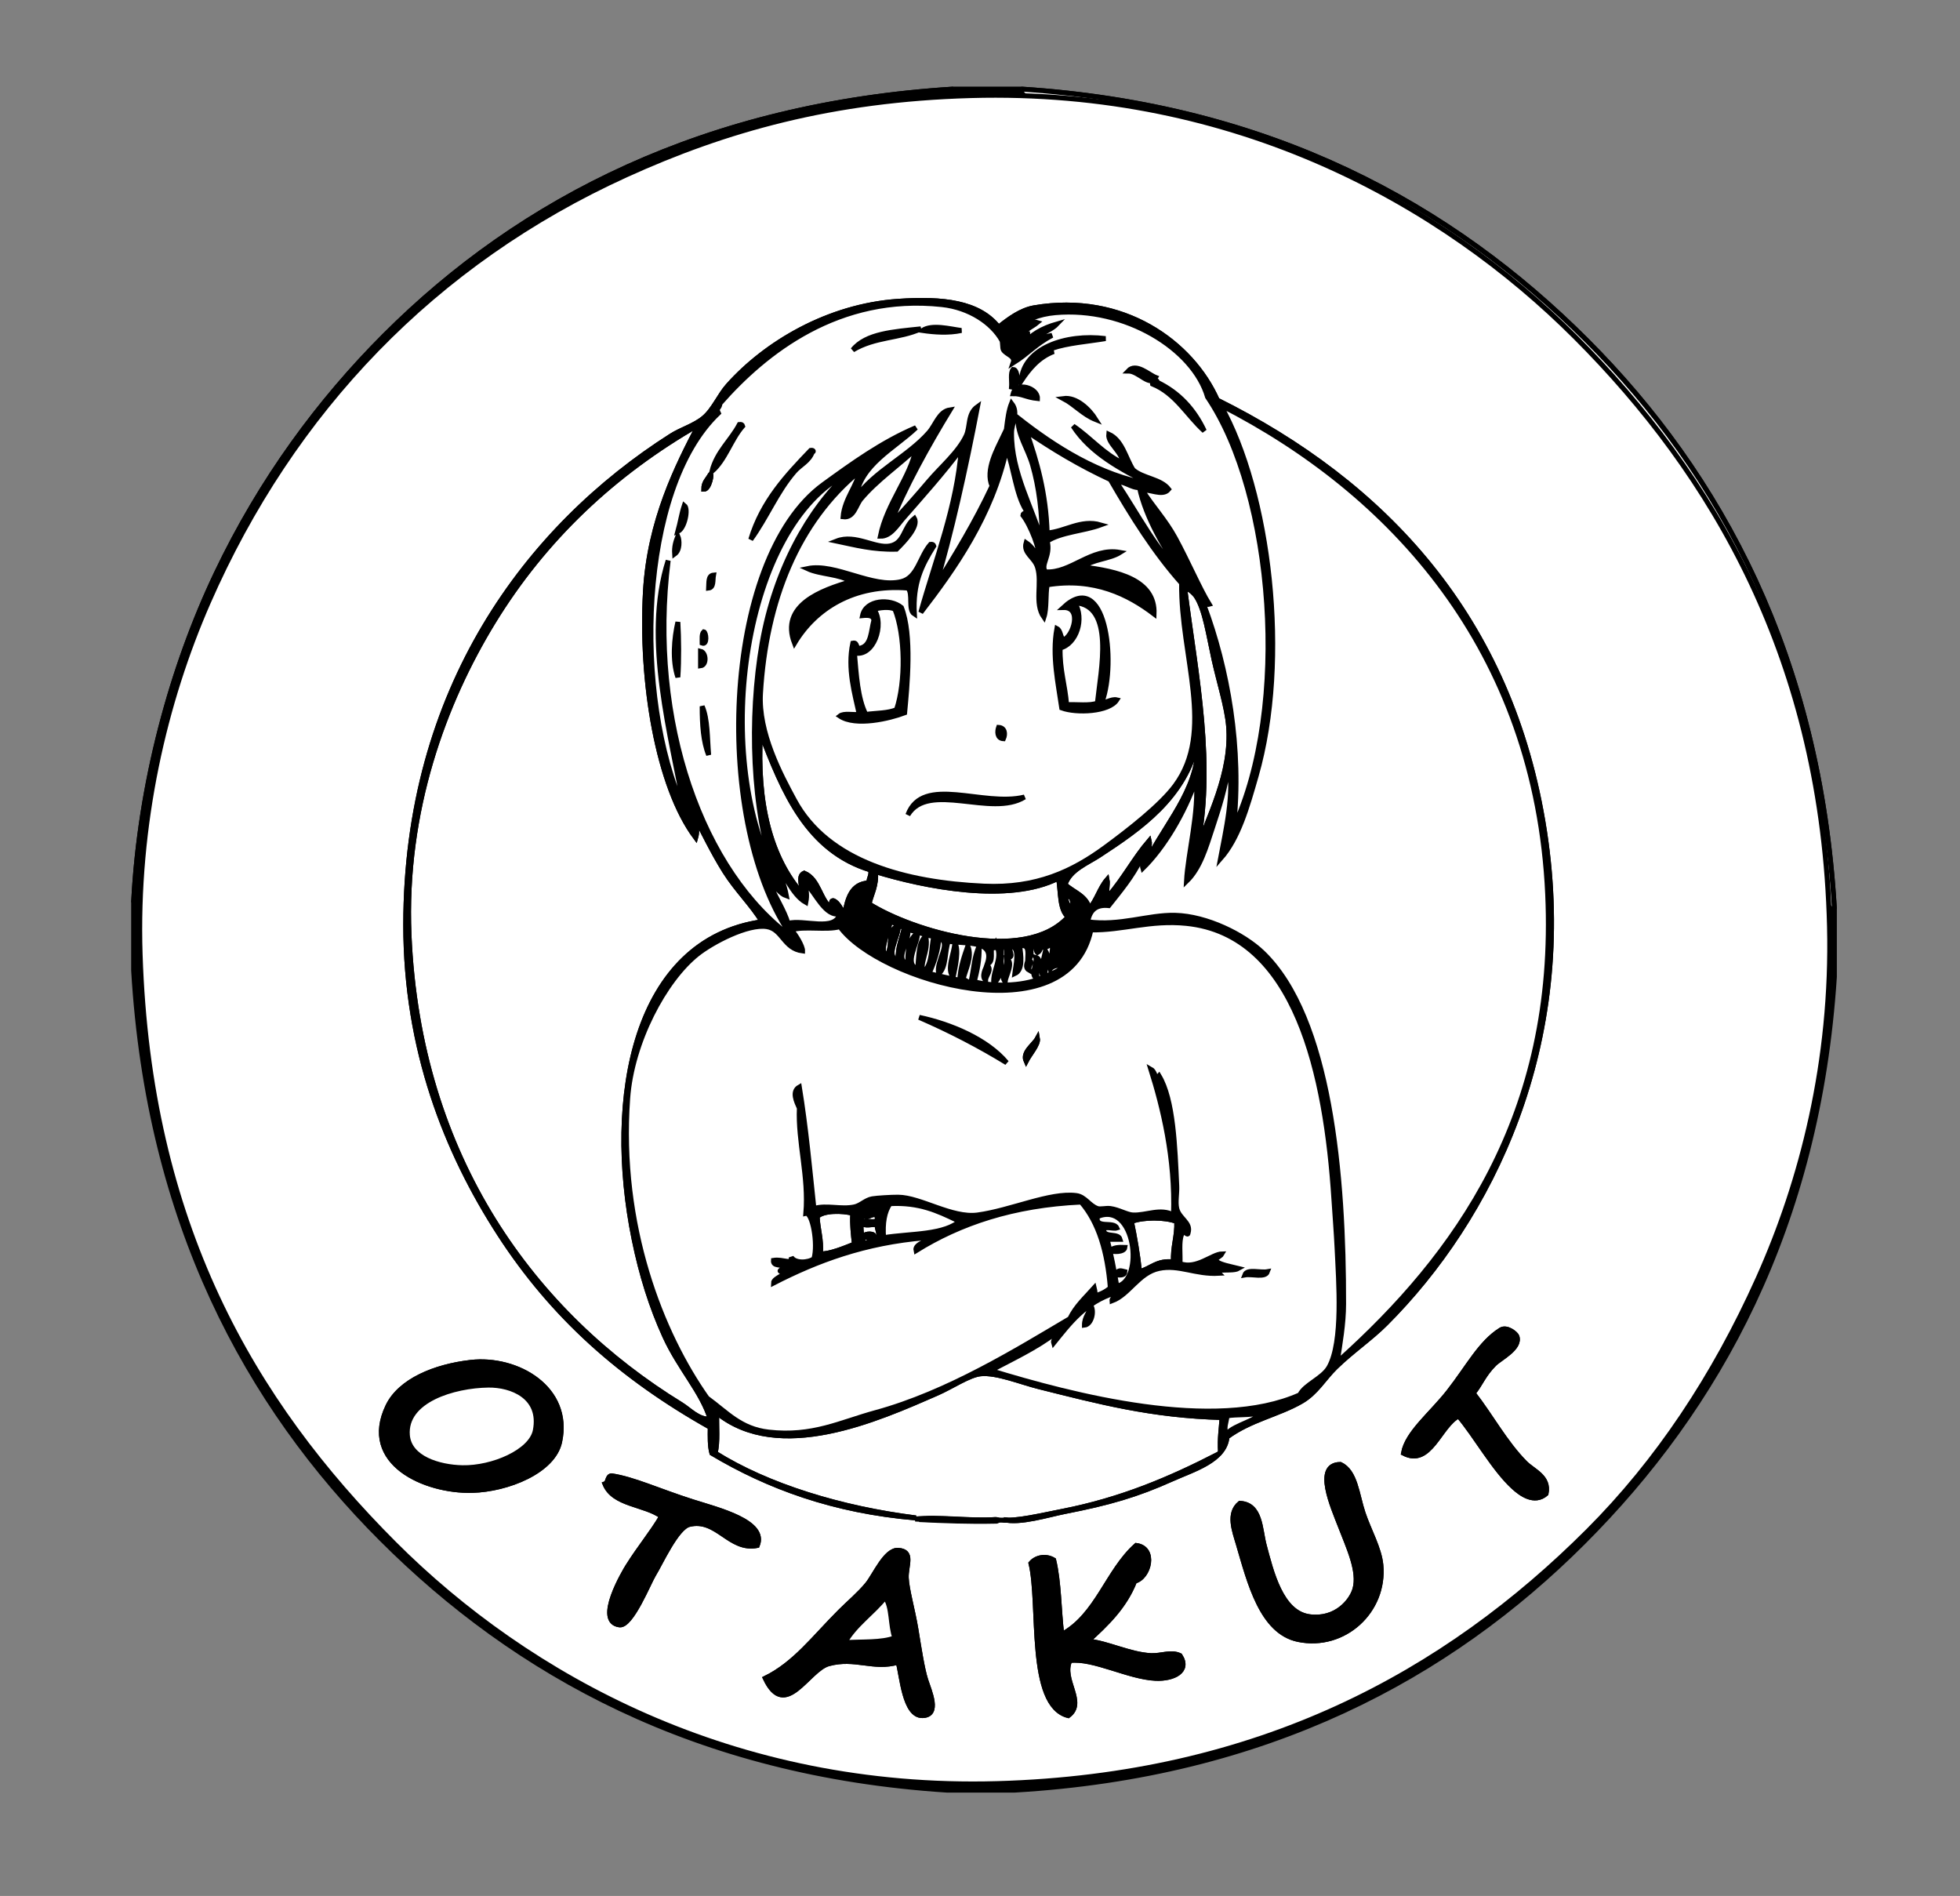 <?xml version="1.0" encoding="utf-8"?>
<!-- Generator: Adobe Illustrator 13.0.0, SVG Export Plug-In . SVG Version: 6.00 Build 14948)  -->
<!DOCTYPE svg PUBLIC "-//W3C//DTD SVG 1.0//EN" "http://www.w3.org/TR/2001/REC-SVG-20010904/DTD/svg10.dtd">
<svg version="1.0" id="Layer_1" xmlns="http://www.w3.org/2000/svg" xmlns:xlink="http://www.w3.org/1999/xlink" x="0px" y="0px"
	 width="792px" height="766px" viewBox="0 0 792 766" enable-background="new 0 0 792 766" xml:space="preserve">
<rect x="0" y="0" width="792" height="766" fill="#808080" stroke="none"/>
<g>
	<path fill-rule="evenodd" clip-rule="evenodd" fill="#FFFFFF" stroke="#000000" stroke-width="2" d="M385.184,36
		c-99.819,6.266-174.614,44.365-229.734,99.486c-26.273,26.273-49.983,58.224-68.069,96.213
		c-17.878,37.553-30.957,84.7-33.38,132.867"/>
	<path fill-rule="evenodd" clip-rule="evenodd" stroke="#000000" stroke-width="2" d="M385.184,36c9.162,0,18.326,0,27.488,0
		c101.165,6.544,174.077,47.101,228.426,101.449c54.332,54.333,94.185,127.993,100.14,229.733c0,9.163,0,18.326,0,27.489
		c-6.544,101.165-47.102,174.077-101.45,228.425c-54.331,54.333-127.992,94.186-229.732,100.141c-9.164,0-18.326,0-27.49,0
		c-101.164-6.544-174.076-47.102-228.424-101.45C99.808,567.455,59.955,493.795,54,392.055c0-9.163,0-18.326,0-27.489
		c2.424-48.167,15.502-95.313,33.38-132.867c18.085-37.989,41.796-69.94,68.069-96.213C210.569,80.365,285.364,42.266,385.184,36z
		 M252.971,70.689c-77.544,35.302-134.9,95.208-168.864,172.791c-17.5,39.978-29.178,89.26-27.489,142.029
		c3.483,108.849,45.115,180.6,102.758,238.242c53.832,53.832,137.078,99.834,243.478,96.868
		c105.829-2.95,181.363-44.57,238.896-102.104c27.964-27.965,50.861-62.312,68.724-102.104
		c17.541-39.073,30.09-87.568,28.799-142.028c-2.549-107.57-47.294-182.778-102.758-238.242
		c-53.82-53.82-137.13-100.505-244.133-97.522C336.219,40.184,293.116,52.414,252.971,70.689z"/>
	<path fill-rule="evenodd" clip-rule="evenodd" fill="#FFFFFF" stroke="#000000" stroke-width="2" d="M741.237,367.183
		c-5.955-101.741-45.808-175.401-100.14-229.733C586.749,83.101,513.837,42.544,412.672,36"/>
	<path fill-rule="evenodd" clip-rule="evenodd" fill="#FFFFFF" stroke="#000000" stroke-width="2" d="M392.383,38.618
		c107.003-2.983,190.313,43.702,244.133,97.522c55.464,55.464,100.209,130.672,102.758,238.242
		c1.291,54.46-11.258,102.955-28.799,142.028c-17.862,39.793-40.76,74.14-68.724,102.104
		c-57.533,57.533-133.067,99.153-238.896,102.104c-106.4,2.966-189.646-43.036-243.478-96.868
		c-57.643-57.643-99.275-129.394-102.758-238.242c-1.689-52.769,9.989-102.051,27.489-142.029
		c33.964-77.583,91.319-137.488,168.864-172.791C293.116,52.414,336.219,40.184,392.383,38.618z M491.868,587.753
		c-18.943,9.749-38.814,18.25-62.833,22.908c-7.459,1.446-19.518,4.328-23.563,3.272c6.613,1.726,18.105-1.95,24.871-3.272
		c17.764-3.471,28.925-6.683,43.198-13.09c8.659-3.888,21.422-7.518,22.253-17.018c9.479-6.999,20.767-8.999,30.107-14.399
		c5.974-3.453,9.055-9.165,13.745-13.744c6.712-6.553,14.13-11.512,20.29-17.673c42.222-42.222,77.474-112.336,64.142-198.971
		c-13.314-86.53-65.23-140.821-132.211-174.101c-10.354-23.318-38.045-43.433-73.96-37.307c-5.355,0.914-10.133,4.456-14.398,7.854
		c-7.955-10.103-22.49-11.706-40.581-10.473c-28.362,1.935-53.554,17.039-68.724,34.035c-3.557,3.986-5.808,9.731-9.817,13.09
		c-3.762,3.151-9.057,4.635-13.09,7.2c-58.331,37.09-107.34,102.53-107.34,197.663c0,50.146,16.336,91.663,37.961,125.011
		c21.379,32.968,48.894,57.547,85.087,77.888c-0.057,3.765-0.142,7.559,0.654,10.472c22.705,13.512,49.08,23.353,82.468,26.181
		c-29.969-3.738-59.959-12.841-81.159-26.181c1.164-4.509,0.475-10.87,0.654-16.362c25.198,20.438,64.899,2.686,89.014-7.854
		c6.011-2.627,12.999-7.416,17.672-7.854c6.554-0.615,15.979,3.343,23.563,5.236c24.196,6.044,45.365,11.701,73.96,12.437
		c-0.305,4.495-0.982,8.616-0.655,13.744C493.039,587.179,492.451,587.463,491.868,587.753z M603.79,551.101
		c2.421-2.422,10.717-6.396,9.163-11.127c-0.368-1.119-4.088-4.163-6.545-2.618c-8.195,5.153-13.076,14.796-20.945,24.871
		c-7.091,9.081-16.914,16.687-18.326,24.872c10.744,5.652,14.604-11.206,22.254-15.054c6.825,7.982,14.247,21.527,22.254,28.799
		c2.872,2.608,8.308,6.752,13.09,2.617c1.404-6.834-5.112-8.993-8.509-12.435c-8.075-8.186-13.695-18.807-20.944-28.145
		C598.298,559.151,599.488,555.402,603.79,551.101z M156.758,568.118c-11.05,22.964,14.981,34.524,34.035,34.034
		c14.187-0.365,32.78-7.716,35.344-19.636c4.642-21.579-17.163-34.24-35.999-32.07C175.761,552.102,161.7,557.847,156.758,568.118z
		 M541.611,616.552c3.345,8.698,7.972,18.339,5.891,25.525c-1.422,4.908-7.731,12.509-18.326,11.128
		c-11.63-1.517-15.545-18.413-18.326-28.8c-1.747-6.522-1.329-16.588-9.818-17.017c-4.909,4.081-2.228,11.015-0.654,16.362
		c4.559,15.5,9.408,35.56,24.217,38.617c18.466,3.812,35.15-11.507,33.38-30.107c-0.635-6.67-4.865-13.943-7.199-20.945
		c-2.507-7.52-3.041-16.785-9.163-19.636C530.897,591.729,538.726,609.048,541.611,616.552z M279.807,606.734
		c-13.57-4.316-23.836-9.17-32.726-10.473c-1.768,0.196-1.174,2.753-2.618,3.272c3.476,8.523,15.961,8.038,22.908,13.09
		c-4.154,7.028-8.705,12.264-13.745,20.29c-1.037,1.651-13.459,22.285-3.272,23.563c4.736,0.594,11.816-17.175,13.745-20.289
		c2.824-4.563,9.298-19.035,14.399-20.29c11.254-2.771,16.192,10.715,27.489,8.508C309.96,614.819,290.13,610.018,279.807,606.734z
		 M402.2,614.588c1.112,0.147,1.619-0.737,0-0.654c-10.528,0.709-22.009-1.113-30.762,0
		C381.416,614.428,391.498,614.818,402.2,614.588z M459.143,624.405c-11.66,10.375-15.781,28.29-30.107,35.999
		c-1.208-9.92-1.112-21.142-3.272-30.107c-3.174-1.922-7.123-1.117-9.163,1.309c4.016,16.394-1.466,57.375,15.054,61.524
		c7.252-5.354-3.015-14.478,0.654-22.254c9.456-1.207,23.753,6.738,34.689,7.2c7.162,0.302,13.882-2.937,9.817-9.163
		c-3.639-1.767-7.577,0.224-11.781,0c-8.66-0.462-17.474-5.097-25.525-5.892c7.551-6.848,14.918-13.879,18.98-24.216
		C464.393,637.413,467.297,625.479,459.143,624.405z M372.747,693.13c7.249-0.155,2.749-9.897,1.31-14.399
		c-1.425-4.454-2.675-12.618-3.928-20.29c-1.313-8.044-3.734-16.157-3.927-20.944c-0.203-5.027,3.088-10.723-3.273-11.127
		c-5.053-0.321-9.391,10.018-12.436,13.745c-3.17,3.883-7.361,7.361-11.126,11.126c-10.466,10.466-18.197,21.005-30.108,26.836
		c8.064,17.121,17.177-3.601,25.526-5.892c10.74-2.944,18.202,2.291,28.144-0.653C364.494,676.96,365.425,693.287,372.747,693.13z"
		/>
	<path fill-rule="evenodd" clip-rule="evenodd" stroke="#000000" stroke-width="2" d="M388.455,133.522
		c-5.153,1.132-10.997,0.688-15.708,0C376.683,130.958,383.775,132.908,388.455,133.522z"/>
	<path fill-rule="evenodd" clip-rule="evenodd" stroke="#000000" stroke-width="2" d="M372.092,132.868
		c-8.657,3.928-18.515,3.129-27.489,8.509C349.917,134.691,361.248,134.022,372.092,132.868z"/>
	<path fill-rule="evenodd" clip-rule="evenodd" stroke="#000000" stroke-width="2" d="M446.707,136.795
		c-7.296,1.213-15.269,1.749-21.599,3.927c-0.731,0.806-0.569,1.345,0.654,1.309c-5.993,2.297-9.772,6.809-13.091,11.781
		C413.533,140.675,430.678,134.774,446.707,136.795z"/>
	<path fill-rule="evenodd" clip-rule="evenodd" stroke="#000000" stroke-width="2" d="M455.869,149.885
		c3.216-3.427,8.241,1.478,11.128,2.618C464.725,156.619,460.163,149.864,455.869,149.885z"/>
	<path fill-rule="evenodd" clip-rule="evenodd" stroke="#000000" stroke-width="2" d="M409.399,149.23
		c2.226,0.016,2.196,8.008-0.654,7.2C408.959,154.025,408.187,150.636,409.399,149.23z"/>
	<path fill-rule="evenodd" clip-rule="evenodd" stroke="#000000" stroke-width="2" d="M486.632,174.102
		c-6.994-6.314-11.493-15.123-20.944-18.98c-0.2-0.793,1.891-2.257,1.965-0.654C476.35,158.641,482.508,165.354,486.632,174.102z"/>
	<path fill-rule="evenodd" clip-rule="evenodd" stroke="#000000" stroke-width="2" d="M419.217,161.012
		c-4.465-0.444-6.251-1.994-9.817-1.963C410.686,154.061,419.404,156.739,419.217,161.012z"/>
	<path fill-rule="evenodd" clip-rule="evenodd" stroke="#000000" stroke-width="2" d="M429.689,161.012
		c5.291-0.703,10.488,4.342,13.09,8.509C437.625,167.476,434.396,163.505,429.689,161.012z"/>
	<path fill-rule="evenodd" clip-rule="evenodd" fill="#FFFFFF" stroke="#000000" stroke-width="2" d="M282.425,171.484
		c-8.747,16.76-19.973,38.818-21.599,67.415c-2.077,36.522,4.913,78.856,20.29,99.486c1.2-4.184-0.784-6.395-1.309-10.473
		c4.226,8.04,8.168,16.399,13.09,24.217c4.74,7.527,11.157,13.714,15.054,20.29c-51.758,7.353-63.395,70.995-51.706,128.284
		c2.957,14.49,7.01,27.39,12.436,39.271c5.917,12.96,14.945,22.351,18.326,33.38c-4.789,0.362-8.21-3.698-11.781-5.89
		c-59.276-36.385-106.145-99.323-109.958-189.809c-2.113-50.127,14.24-93.98,34.034-126.321
		C219.962,217.579,248.072,191.144,282.425,171.484z"/>
	<path fill-rule="evenodd" clip-rule="evenodd" stroke="#000000" stroke-width="2" d="M298.787,171.484
		c0.761-0.106,1.165,0.145,1.309,0.654c-4.775,5.479-6.969,13.54-12.436,18.327C289.687,182.455,295.32,178.053,298.787,171.484z"/>
	<path fill-rule="evenodd" clip-rule="evenodd" stroke="#000000" stroke-width="2" d="M327.586,181.956
		c1.169-0.185,1.343,0.619,0.655,0.654c-1.288,3.704-4.891,5.182-7.2,7.854c-7.149,8.272-11.193,18.583-17.672,27.489
		C308.033,202.546,317.757,192.199,327.586,181.956z"/>
	<path fill-rule="evenodd" clip-rule="evenodd" stroke="#000000" stroke-width="2" d="M276.534,204.209
		c1.777,1.381,0.083,9.341-2.618,10.472C274.859,211.262,275.441,207.48,276.534,204.209z"/>
	<path fill-rule="evenodd" clip-rule="evenodd" fill="#FFFFFF" stroke="#000000" stroke-width="2" d="M466.342,208.137
		c4.057,5.325,8.317,10.446,9.818,18.326C472.332,220.911,469.025,214.835,466.342,208.137z"/>
	<path fill-rule="evenodd" clip-rule="evenodd" stroke="#000000" stroke-width="2" d="M369.475,209.446
		c1.864,3.271-4.327,9.563-7.2,12.436c-9.444,0.28-16.641-1.686-24.217-3.272c7.627-3,15.644,3.166,21.599,1.963
		C365.638,219.365,365.018,213.014,369.475,209.446z"/>
	<path fill-rule="evenodd" clip-rule="evenodd" stroke="#000000" stroke-width="2" d="M273.916,216.645
		c0.646,1.55,0.927,5.602-1.309,7.2C272.392,220.794,273.118,218.683,273.916,216.645z"/>
	<path fill-rule="evenodd" clip-rule="evenodd" stroke="#000000" stroke-width="2" d="M376.02,219.917
		c0.762-0.106,1.164,0.145,1.31,0.655c-4.966,7.989-8.545,15.015-7.854,27.49c-2.662-1.702-0.357-8.37-2.618-10.473
		c-21.869-1.769-37.47,8.326-45.815,22.254c-5.901-15.349,10.851-21.363,22.908-24.872c-4.536-3.1-12.451-2.82-17.672-5.236
		c11.339-2.396,26.337,8.122,37.961,5.236C370.839,233.333,371.634,224.959,376.02,219.917z"/>
	<path fill-rule="evenodd" clip-rule="evenodd" stroke="#000000" stroke-width="2" d="M272.607,227.117
		c1.224,1.48,0.894,6.975,0,8.509C269.952,233.878,271.979,229.462,272.607,227.117z"/>
	<path fill-rule="evenodd" clip-rule="evenodd" stroke="#000000" stroke-width="2" d="M288.315,232.354
		c-0.371,2.029,0.178,4.978-1.963,5.236C286.481,235.319,286.121,232.559,288.315,232.354z"/>
	<path fill-rule="evenodd" clip-rule="evenodd" fill="#FFFFFF" stroke="#000000" stroke-width="2" d="M483.36,344.274
		c7.571-34.61-0.107-71.287-4.582-106.03c0.954-1.446,3.952,1.678,4.582,2.618c3.564,5.333,5.02,15.678,7.198,25.526
		c2.06,9.309,5.239,19.259,5.892,26.834C498.094,312.311,487.92,330.803,483.36,344.274z"/>
	<path fill-rule="evenodd" clip-rule="evenodd" stroke="#000000" stroke-width="2" d="M445.397,283.405
		c0.821,1.198,3.541-1.216,5.892-0.654c-3.117,4.896-16.264,5.465-22.254,3.272c-1.387-9.664-3.969-21.146-1.964-32.071
		c1.575,0.825,1.319,3.48,2.618,4.582c3.97-1.28,7.766-13.289,0-13.09C446.804,229.483,451.094,267.414,445.397,283.405z
		 M428.381,261.807c-0.232,8.74,2.016,15.001,2.617,22.908c4.153-0.21,9.281,0.554,12.437-0.655
		c1.384-13.304,7.188-39.538-9.163-40.58C438.303,249.928,435.011,260.156,428.381,261.807z"/>
	<path fill-rule="evenodd" clip-rule="evenodd" stroke="#000000" stroke-width="2" d="M364.238,245.444
		c4.362,11.028,2.336,31.635,1.309,42.543c-6.089,2.321-19.804,5.589-26.18,1.309c1.582-1.254,5.259-0.413,7.854-0.654
		c-1.82-8.379-4.844-18.494-2.618-28.798c2.237-0.492,0.832,2.659,3.272,1.963c4.271-1.184,4.075-6.834,5.236-11.127
		c-0.118-2.063-2.152-2.211-4.582-1.963C349.852,242.287,359.659,241.708,364.238,245.444z M353.112,246.099
		c4.512,6.207-0.195,19.577-7.854,17.671c0.778,9.04,1.305,18.33,4.582,24.872c4.216-0.584,9.164-0.436,12.436-1.964
		c3.74-11.119,3.558-30.137-0.655-40.579C359.207,244.944,355.665,245.53,353.112,246.099z"/>
	<path fill-rule="evenodd" clip-rule="evenodd" fill="#FFFFFF" stroke="#000000" stroke-width="2" d="M434.271,243.48
		c16.352,1.042,10.547,27.275,9.163,40.58c-3.155,1.208-8.283,0.444-12.437,0.655c-0.602-7.907-2.85-14.167-2.617-22.908
		C435.011,260.156,438.303,249.928,434.271,243.48z"/>
	<path fill-rule="evenodd" clip-rule="evenodd" fill="#FFFFFF" stroke="#000000" stroke-width="2" d="M361.62,246.099
		c4.212,10.442,4.395,29.46,0.655,40.579c-3.271,1.528-8.219,1.38-12.436,1.964c-3.277-6.542-3.804-15.832-4.582-24.872
		c7.659,1.906,12.366-11.464,7.854-17.671C355.665,245.53,359.207,244.944,361.62,246.099z"/>
	<path fill-rule="evenodd" clip-rule="evenodd" stroke="#000000" stroke-width="2" d="M273.916,251.334
		c0.375,6.518,0.472,15.322,0,22.253C271.643,266.944,272.364,258.046,273.916,251.334z"/>
	<path fill-rule="evenodd" clip-rule="evenodd" stroke="#000000" stroke-width="2" d="M284.388,255.262
		c0.946,0.157,1.521,5.386-0.655,4.582C283.74,258.104,283.486,256.105,284.388,255.262z"/>
	<path fill-rule="evenodd" clip-rule="evenodd" stroke="#000000" stroke-width="2" d="M283.079,263.116
		c2.293,0.507,2.586,5.593,0,5.891C283.079,267.042,283.079,265.079,283.079,263.116z"/>
	<path fill-rule="evenodd" clip-rule="evenodd" stroke="#000000" stroke-width="2" d="M283.733,277.515
		c1.194,1.555,1.529,3.965,0.655,5.891C282.042,283.003,283.3,279,283.733,277.515z"/>
	<path fill-rule="evenodd" clip-rule="evenodd" stroke="#000000" stroke-width="2" d="M283.733,285.369
		c2.269,5.149,2.029,12.807,2.618,19.636C284.198,299.74,283.72,292.801,283.733,285.369z"/>
	<path fill-rule="evenodd" clip-rule="evenodd" stroke="#000000" stroke-width="2" d="M403.51,293.877
		c2.593,0.155,2.809,2.684,1.963,4.582C402.857,298.326,402.951,295.488,403.51,293.877z"/>
	<path fill-rule="evenodd" clip-rule="evenodd" fill="#FFFFFF" stroke="#000000" stroke-width="2" d="M307.296,295.841
		c9.195,24.186,18.911,47.85,44.507,55.634c0.503,2.467-0.798,3.129-0.654,5.236c-7.073,0.345-8.586,6.25-9.818,12.436
		c-1.753-1.52-2.278-4.268-4.582-5.236c-1.419-0.11-0.296,2.321-0.654,3.272c-4.896-3.612-5.125-11.893-11.127-14.399
		c-2.862,1.212-0.5,5.933-0.654,8.509C311.421,346.695,305.667,324.959,307.296,295.841z"/>
	<path fill-rule="evenodd" clip-rule="evenodd" fill="#FFFFFF" stroke="#000000" stroke-width="2" d="M484.014,297.805
		c1.67,18.702-11.583,33.189-18.98,47.125c-1.477-0.487-0.256-3.671-0.654-5.236c-5.952,6.92-10.365,15.38-16.363,22.254
		c-1.492-0.908-0.244-4.557-0.654-6.546c-2.938,3.39-4.203,8.451-7.199,11.781c-1.199-5.347-6.467-6.624-9.818-9.817
		c1.936-5.989,8.994-8.67,13.745-11.781c16.353-10.709,34.992-23.309,39.925-46.471
		C484.014,298.677,484.014,298.241,484.014,297.805z"/>
	<path fill-rule="evenodd" clip-rule="evenodd" stroke="#000000" stroke-width="2" d="M413.981,322.021
		c-13.315,8.345-38.801-6.572-47.125,7.199C372.893,312.96,397.209,326.173,413.981,322.021z"/>
	<path fill-rule="evenodd" clip-rule="evenodd" fill="#FFFFFF" stroke="#000000" stroke-width="2" d="M353.766,352.129
		c19.605,6.007,53.848,12.932,73.96,2.618c1,5.545,0.338,12.753,3.927,15.708c-17.831,19.638-63.296,5.657-80.505-5.235
		C352.126,360.961,354.251,357.851,353.766,352.129z"/>
	<path fill-rule="evenodd" clip-rule="evenodd" fill="#FFFFFF" stroke="#000000" stroke-width="2" d="M430.344,361.947
		c2.93-0.312,3.275,1.96,3.273,4.581C431.018,366.51,430.928,363.981,430.344,361.947z"/>
	<path fill-rule="evenodd" clip-rule="evenodd" stroke="#000000" stroke-width="2" d="M354.421,369.801
		c-1.295,3.941-0.769,9.703-3.927,11.781C350.667,376.521,351.133,371.749,354.421,369.801z"/>
	<path fill-rule="evenodd" clip-rule="evenodd" fill="#FFFFFF" stroke="#000000" stroke-width="2" d="M359.002,371.765
		c-2.393,3.061-2.854,8.055-3.272,13.09C352.328,383.2,355.062,372.437,359.002,371.765z"/>
	<path fill-rule="evenodd" clip-rule="evenodd" fill="#FFFFFF" stroke="#000000" stroke-width="2" d="M359.657,372.419
		c2.525,0.093,3.024,2.212,5.891,1.964c-0.927,4.526-2.902,8.006-2.618,13.744c-5.648-1.42,0.116-9.621,0-13.744
		c-4.98,0.691-1.427,9.918-5.236,11.78C355.399,383.389,359.024,376.498,359.657,372.419z"/>
	<path fill-rule="evenodd" clip-rule="evenodd" fill="#FFFFFF" stroke="#000000" stroke-width="2" d="M430.998,376.346
		c0.655,0,1.31,0,1.965,0c-0.354,4.229-0.351,8.813-1.31,12.436C430.693,386.547,432.738,379.511,430.998,376.346z"/>
	<path fill-rule="evenodd" clip-rule="evenodd" fill="#FFFFFF" stroke="#000000" stroke-width="2" d="M436.234,379.619
		c2.045,1.459-1.287,3.023-1.309,4.581C433.008,382.866,435.813,380.775,436.234,379.619z"/>
	<path fill-rule="evenodd" clip-rule="evenodd" stroke="#000000" stroke-width="2" d="M385.838,380.928
		c1.725,2.88,0.204,9.473-0.654,13.744C382.305,391.818,385.67,384.985,385.838,380.928z"/>
	<path fill-rule="evenodd" clip-rule="evenodd" stroke="#000000" stroke-width="2" d="M418.563,386.818
		c3.052,0.843-0.577,5.236,0.653,8.509C415.934,394.252,419.227,389.523,418.563,386.818z"/>
	<path fill-rule="evenodd" clip-rule="evenodd" stroke="#000000" stroke-width="2" d="M406.781,387.473
		c2.931,1.264-0.39,6.812-0.654,9.164C403.917,393.741,407.19,390.739,406.781,387.473z"/>
	<path fill-rule="evenodd" clip-rule="evenodd" stroke="#000000" stroke-width="2" d="M415.291,388.127
		c2.951-0.061-0.287,1.977,0.654,3.928C414.326,391.137,414.79,389.8,415.291,388.127z"/>
	<path fill-rule="evenodd" clip-rule="evenodd" stroke="#000000" stroke-width="2" d="M398.928,390.091
		c2.068,1.69-0.654,4.102-0.654,5.891C396.505,394.591,398.211,391.163,398.928,390.091z"/>
	<path fill-rule="evenodd" clip-rule="evenodd" stroke="#000000" stroke-width="2" d="M371.438,411.035
		c12.603,2.67,27.402,8.813,35.343,18.326C395.691,422.562,383.913,416.45,371.438,411.035z"/>
	<path fill-rule="evenodd" clip-rule="evenodd" fill="#FFFFFF" stroke="#000000" stroke-width="2" d="M355.075,490.231
		c-1.056-0.864-5.766-1.414-5.891,0.653c0.714,2.121,4.227-1.76,5.236,0.655c1.033,3.868-4.957,0.715-5.891,2.618
		c0.696,1.485,4.114,0.249,5.891,0.654c0.027,2.154,1.105,3.259,0.654,5.891c-1.36,1.259-4.478,0.759-5.891,1.963
		C346.902,497.351,347.047,484.045,355.075,490.231z M353.112,500.049c0.923-2.09-3.917-1.654-3.927-0.654
		C349.958,500.147,351.498,500.135,353.112,500.049z"/>
	<path fill-rule="evenodd" clip-rule="evenodd" fill="#FFFFFF" stroke="#000000" stroke-width="2" d="M344.603,490.231
		c-0.273,4.636,0.241,8.485,0.655,12.435c-3.971,1.575-10.139,4.139-13.745,3.928c0.471-5.926-1.09-9.818-1.309-15.054
		C332.539,488.965,340.633,489.031,344.603,490.231z"/>
	<path fill-rule="evenodd" clip-rule="evenodd" fill="#FFFFFF" stroke="#000000" stroke-width="2" d="M475.506,493.503
		c0.241,6.133-1.658,10.124-1.309,16.363c-6.693-0.802-9.068,2.714-13.746,3.927c-0.746-7.106-1.921-13.786-3.272-20.29
		C461.944,491.662,470.74,491.662,475.506,493.503z"/>
	<path fill-rule="evenodd" clip-rule="evenodd" stroke="#000000" stroke-width="2" d="M349.185,499.395
		c0.011-1,4.851-1.436,3.927,0.654C351.498,500.135,349.958,500.147,349.185,499.395z"/>
	<path fill-rule="evenodd" clip-rule="evenodd" stroke="#000000" stroke-width="2" d="M448.67,505.284
		c1.125-1.274,3.39-1.41,5.891-1.309C454.283,506.051,449.545,505.832,448.67,505.284z"/>
	<path fill-rule="evenodd" clip-rule="evenodd" stroke="#000000" stroke-width="2" d="M454.561,513.793
		c-0.096,1.432-1.648,1.405-3.271,1.31C451.514,512.791,453.006,513.41,454.561,513.793z"/>
	<path fill-rule="evenodd" clip-rule="evenodd" stroke="#000000" stroke-width="2" d="M512.158,513.793
		c-0.92,2.571-6.207,0.774-9.163,1.31C503.915,512.532,509.202,514.328,512.158,513.793z"/>
	<path fill-rule="evenodd" clip-rule="evenodd" stroke="#000000" stroke-width="2" d="M440.816,527.538
		c1.479,2.379,0.176,7.574-2.617,7.854C438.208,531.911,440.289,530.502,440.816,527.538z"/>
	<path fill-rule="evenodd" clip-rule="evenodd" stroke="#000000" stroke-width="2" d="M595.281,562.882
		c7.249,9.338,12.869,19.959,20.944,28.145c3.396,3.441,9.913,5.601,8.509,12.435c-4.782,4.135-10.218-0.009-13.09-2.617
		c-8.007-7.271-15.429-20.816-22.254-28.799c-7.649,3.848-11.51,20.706-22.254,15.054c1.412-8.186,11.235-15.791,18.326-24.872
		c7.869-10.075,12.75-19.718,20.945-24.871c2.457-1.545,6.177,1.499,6.545,2.618c1.554,4.73-6.742,8.705-9.163,11.127
		C599.488,555.402,598.298,559.151,595.281,562.882z"/>
	<path fill-rule="evenodd" clip-rule="evenodd" stroke="#000000" stroke-width="2" d="M190.138,550.446
		c18.836-2.17,40.641,10.491,35.999,32.07c-2.564,11.92-21.157,19.271-35.344,19.636c-19.053,0.49-45.084-11.07-34.035-34.034
		C161.7,557.847,175.761,552.102,190.138,550.446z M164.612,579.899c0.764,9.279,12.706,12.895,22.253,13.09
		c12.08,0.247,27.779-6.395,29.453-15.054c2.652-13.714-9.704-18.45-18.981-18.326C183.397,559.796,163.441,565.67,164.612,579.899z
		"/>
	<path fill-rule="evenodd" clip-rule="evenodd" fill="#FFFFFF" stroke="#000000" stroke-width="2" d="M197.338,559.609
		c9.277-0.124,21.633,4.612,18.981,18.326c-1.674,8.659-17.374,15.301-29.453,15.054c-9.547-0.195-21.49-3.811-22.253-13.09
		C163.441,565.67,183.397,559.796,197.338,559.609z"/>
	<path fill-rule="evenodd" clip-rule="evenodd" stroke="#000000" stroke-width="2" d="M541.611,591.68
		c6.122,2.851,6.656,12.116,9.163,19.636c2.334,7.002,6.564,14.275,7.199,20.945c1.771,18.601-14.914,33.919-33.38,30.107
		c-14.809-3.058-19.658-23.117-24.217-38.617c-1.573-5.348-4.255-12.281,0.654-16.362c8.489,0.429,8.071,10.494,9.818,17.017
		c2.781,10.387,6.696,27.283,18.326,28.8c10.595,1.381,16.904-6.22,18.326-11.128c2.081-7.187-2.546-16.827-5.891-25.525
		C538.726,609.048,530.897,591.729,541.611,591.68z"/>
	<path fill-rule="evenodd" clip-rule="evenodd" stroke="#000000" stroke-width="2" d="M305.987,624.405
		c-11.297,2.207-16.235-11.278-27.489-8.508c-5.101,1.255-11.575,15.727-14.399,20.29c-1.929,3.114-9.009,20.883-13.745,20.289
		c-10.187-1.277,2.236-21.911,3.272-23.563c5.04-8.026,9.591-13.262,13.745-20.29c-6.947-5.052-19.433-4.566-22.908-13.09
		c1.444-0.52,0.851-3.076,2.618-3.272c8.89,1.303,19.155,6.156,32.726,10.473C290.13,610.018,309.96,614.819,305.987,624.405z"/>
	<path fill-rule="evenodd" clip-rule="evenodd" stroke="#000000" stroke-width="2" d="M458.488,638.806
		c-4.063,10.337-11.43,17.368-18.98,24.216c8.052,0.795,16.865,5.43,25.525,5.892c4.204,0.224,8.143-1.767,11.781,0
		c4.064,6.227-2.655,9.465-9.817,9.163c-10.937-0.462-25.233-8.407-34.689-7.2c-3.669,7.776,6.598,16.899-0.654,22.254
		c-16.52-4.149-11.038-45.131-15.054-61.524c2.04-2.426,5.989-3.23,9.163-1.309c2.16,8.966,2.064,20.188,3.272,30.107
		c14.326-7.709,18.447-25.624,30.107-35.999C467.297,625.479,464.393,637.413,458.488,638.806z"/>
	<path fill-rule="evenodd" clip-rule="evenodd" stroke="#000000" stroke-width="2" d="M362.929,671.531
		c-9.942,2.944-17.404-2.291-28.144,0.653c-8.349,2.291-17.462,23.013-25.526,5.892c11.911-5.831,19.642-16.37,30.108-26.836
		c3.765-3.765,7.956-7.243,11.126-11.126c3.044-3.728,7.383-14.066,12.436-13.745c6.361,0.404,3.07,6.1,3.273,11.127
		c0.193,4.787,2.613,12.9,3.927,20.944c1.253,7.672,2.503,15.836,3.928,20.29c1.439,4.502,5.939,14.244-1.31,14.399
		C365.425,693.287,364.494,676.96,362.929,671.531z M341.331,663.677c6.938-0.48,14.957,0.121,20.29-1.964
		c-1.898-4.864-1.014-12.513-3.927-16.362C352.558,651.777,345.518,656.301,341.331,663.677z"/>
	<path fill-rule="evenodd" clip-rule="evenodd" fill="#FFFFFF" stroke="#000000" stroke-width="2" d="M357.693,645.351
		c2.913,3.85,2.028,11.498,3.927,16.362c-5.333,2.085-13.352,1.483-20.29,1.964C345.518,656.301,352.558,651.777,357.693,645.351z"
		/>
	<path fill-rule="evenodd" clip-rule="evenodd" stroke="#000000" stroke-width="2" d="M493.177,586.444
		c-0.327-5.128,0.351-9.249,0.655-13.744c-28.595-0.735-49.764-6.393-73.96-12.437c-7.583-1.894-17.009-5.852-23.563-5.236
		c-4.673,0.438-11.661,5.228-17.672,7.854c-24.114,10.54-63.815,28.293-89.014,7.854c-0.18,5.492,0.509,11.854-0.654,16.362
		c21.2,13.34,51.19,22.442,81.159,26.181c-33.389-2.828-59.763-12.669-82.468-26.181c-0.796-2.913-0.711-6.707-0.654-10.472
		c-36.193-20.341-63.708-44.92-85.087-77.888c-21.625-33.348-37.961-74.864-37.961-125.011c0-95.133,49.009-160.573,107.34-197.663
		c4.034-2.565,9.329-4.048,13.09-7.2c4.01-3.359,6.26-9.104,9.817-13.09c15.169-16.996,40.362-32.1,68.724-34.035
		c18.09-1.233,32.625,0.37,40.581,10.473c4.266-3.399,9.043-6.941,14.398-7.854c35.915-6.126,63.605,13.989,73.96,37.307
		c66.98,33.279,118.896,87.571,132.211,174.101c13.332,86.635-21.92,156.749-64.142,198.971c-6.16,6.161-13.578,11.12-20.29,17.673
		c-4.69,4.579-7.771,10.291-13.745,13.744c-9.341,5.4-20.628,7.4-30.107,14.399c-0.831,9.5-13.594,13.13-22.253,17.018
		c-14.273,6.407-25.435,9.619-43.198,13.09c-6.766,1.322-18.258,4.998-24.871,3.272c4.045,1.056,16.104-1.826,23.563-3.272
		c24.019-4.658,43.89-13.159,62.833-22.908C492.451,587.463,493.039,587.179,493.177,586.444z M409.399,146.612
		c1.015-2.85-2.626-3.262-3.927-5.236c-0.493-0.749-0.18-3.082-0.654-3.927c-3.943-7.005-13.031-13.194-24.217-14.399
		c-41.688-4.491-71.436,19.147-89.668,39.925c-0.219,2.318-1.801,1.609-0.654,3.927c-32.251,30.574-34.638,114.867-13.745,160.355
		c-5.032-29.249-16.724-68.966-6.545-100.795c-8.175,65.239,14.022,126.31,50.397,152.501
		c-32.476-44.803-29.295-152.988,12.436-183.263c11.466-8.319,23.55-17.063,37.307-22.908c-8.7,8.318-22.593,14.931-24.217,28.144
		c7.344-10.442,21.189-16.708,29.453-26.181c2.823-3.236,4.086-8.487,8.509-9.163c-8.759,14.368-18.304,31.439-24.217,46.47
		c5.194-5.555,10.368-11.366,15.708-17.671c4.86-5.739,11.95-11.675,15.054-18.327c1.748-3.746,0.477-8.862,4.581-11.781
		c-4.739,24.713-10.681,51.715-17.018,72.651c8.188-12.977,16.158-26.168,22.908-40.58c-2.866-6.394,2.082-15.03,4.582-20.29
		c0.154,2.012-2.413,7.163-0.654,6.545c2.165-5.688,1.691-14.016,3.927-19.635c2.979,3.836,0.052,7.794,0,11.781
		c-0.206,16.201,8.765,30.9,12.437,44.507c-0.041-12.305-1.335-22.397-3.928-31.417c-1.918-6.671-6.205-12.375-5.891-18.981
		c14.777,11.622,32.965,23.323,53.67,26.835c-12.125-6.202-24.184-12.47-31.416-23.563c7.037,4.743,12.264,11.299,20.289,15.054
		c-0.631-4.831-6.306-8.083-5.891-11.782c5.531,2.542,6.698,9.447,9.818,14.4c3.917,3.5,11.196,3.639,14.398,7.854
		c-2.578,3.181-8.229-0.579-10.472,0.654c4.071,6.401,9.178,11.797,13.09,18.981c5.113,9.387,9.927,20.649,13.745,26.835
		c-1.428,0.417-2.082-1.855-1.964,0.654c9.279,24.898,15.364,57.649,11.781,89.668c23.023-48.742,16.273-134.646-10.472-174.1
		c-5.669-19.458-33.304-36.532-61.523-34.034c-6.41,0.567-13.145,2.917-14.4,6.545c0.959-1.9,6.131-3.003,7.199-2.618
		c-2.133,1.806-7.357,3.969-6.545,6.545c0.569-0.958,0.98-2.075,2.619-1.963c0.283,2.072-3.596,3.327-1.964,4.582
		c3.171-4.246,7.981-6.854,13.744-8.509c-3.082,3.25-10.989,5.147-11.126,9.163c2.115-2.465,5.33-3.832,9.163-4.582
		C418.34,139.064,415.652,142.671,409.399,146.612z M404.818,134.177c1.481,1.646,6.121-4.728,5.236-3.272
		C407.792,131.479,405.758,132.28,404.818,134.177z M474.851,369.801c12.769,0.311,27.747,7.766,35.344,15.054
		c27.48,26.364,32.82,90.465,32.727,142.029c-0.015,7.978-1.469,16.2-2.618,23.563c0.036-0.399,0.098-0.774,0.654-0.654
		c47.196-42.336,88.5-98.933,84.432-188.5c-4.512-99.331-63.726-162.761-132.212-197.662c19.858,35.36,27.96,102.615,14.399,149.883
		c-3.615,12.603-7.146,25.157-14.399,33.38c2.048-10.875,5.822-26.834,3.273-37.961c-1.099,8.871-3.923,17.601-6.545,25.525
		c-2.597,7.845-4.969,16.28-10.473,21.599c0.616-11.404,5.171-27.973,3.928-41.233c-4.814,13.949-13.215,27.801-21.6,35.998
		c-0.377-1.151,0.791-3.846-0.655-3.928c-3.469,7.221-8.374,13.006-13.09,18.981c-5.586-0.568-7.746,2.289-8.508,6.545
		C452.561,374.249,463.881,369.534,474.851,369.801z M199.301,251.334c-19.794,32.341-36.147,76.194-34.034,126.321
		c3.813,90.485,50.682,153.424,109.958,189.809c3.571,2.191,6.992,6.252,11.781,5.89c-3.381-11.029-12.409-20.42-18.326-33.38
		c-5.426-11.881-9.479-24.78-12.436-39.271c-11.688-57.289-0.052-120.932,51.706-128.284c-3.897-6.576-10.314-12.763-15.054-20.29
		c-4.922-7.817-8.864-16.177-13.09-24.217c0.525,4.078,2.509,6.289,1.309,10.473c-15.377-20.63-22.367-62.964-20.29-99.486
		c1.626-28.597,12.852-50.655,21.599-67.415C248.072,191.144,219.962,217.579,199.301,251.334z M419.872,225.808
		c0.6-3.504-3.358-13.608-6.545-17.671c0.059-1.032,1.669-0.512,1.31-1.964c-4.17-6.739-4.848-16.971-7.855-24.872
		c-5.974,27.189-21.198,48.616-34.689,66.106c5.908-21.146,14.654-42.943,16.363-66.106c-7.104,9.567-16.035,19.516-23.562,28.145
		c-2.465,2.826-5.078,7.31-9.163,7.199c2.755-13.391,12.119-23.66,14.399-35.344c-6.956,6.592-15.985,12.789-22.253,20.29
		c-2.095,2.508-2.832,7.798-7.199,7.2c0.59-7.268,6.032-13.162,6.545-18.326c-24.686,20.321-37.678,51.882-39.925,89.668
		c-0.945,15.891,8.15,32.851,13.745,43.198c13.49,24.95,45.026,33.256,76.578,34.688c21.181,0.962,35.787-5.939,49.088-15.708
		c9.57-7.029,22.298-16.977,28.144-24.871c16.325-22.045,2.241-52.19,2.618-81.814c-11.101-12.462-20.156-26.968-28.799-41.889
		c-12.236-5.654-23.428-12.352-34.033-19.636c4.35,12.23,8.019,25.143,8.508,41.234c7.287-0.571,13.61-5.583,21.6-3.272
		c-6.869,2.513-15.891,2.873-21.6,6.545c1.568,6.051-2.951,9.572-0.654,12.436c10.32,0.691,18.373-9.965,30.107-7.854
		c-4.281,2.701-11.216,2.747-15.055,5.891c13.815,1.677,29.368,5.102,28.799,18.981c-10.27-7.809-24.117-14.894-43.197-11.782
		c-0.734,4.066-0.119,9.481-1.309,13.091c-3.979-5.615-0.592-13.919-2.619-20.29c-1.289-4.054-5.816-5.561-4.58-9.818
		C417.004,220.823,418.43,223.324,419.872,225.808z M313.187,353.438c-9.258-25.466-10.507-63.58-5.236-93.594
		c5.246-29.866,18.898-53.927,34.689-68.724C300.509,211.997,287.337,303.764,313.187,353.438z M477.469,231.699
		c-6.908-9.903-14.434-22.638-17.018-34.689c-3.443,0.154-6.806-3.205-9.162-1.963C459.529,207.313,467.658,223.183,477.469,231.699
		z M476.16,226.463c-1.501-7.88-5.762-13.001-9.818-18.326C469.025,214.835,472.332,220.911,476.16,226.463z M496.45,293.223
		c-0.652-7.576-3.832-17.525-5.892-26.834c-2.179-9.849-3.634-20.194-7.198-25.526c-0.63-0.94-3.628-4.064-4.582-2.618
		c4.475,34.744,12.153,71.42,4.582,106.03C487.92,330.803,498.094,312.311,496.45,293.223z M324.313,361.292
		c0.155-2.576-2.208-7.297,0.654-8.509c6.002,2.507,6.23,10.787,11.127,14.399c0.358-0.951-0.765-3.383,0.654-3.272
		c2.304,0.969,2.829,3.717,4.582,5.236c1.232-6.186,2.745-12.091,9.818-12.436c-0.144-2.107,1.157-2.77,0.654-5.236
		c-25.596-7.784-35.312-31.448-44.507-55.634C305.667,324.959,311.421,346.695,324.313,361.292z M484.014,299.113
		c-4.933,23.162-23.572,35.762-39.925,46.471c-4.751,3.111-11.81,5.792-13.745,11.781c3.352,3.193,8.619,4.471,9.818,9.817
		c2.996-3.33,4.262-8.392,7.199-11.781c0.41,1.989-0.838,5.638,0.654,6.546c5.998-6.874,10.411-15.334,16.363-22.254
		c0.398,1.565-0.822,4.749,0.654,5.236c7.397-13.936,20.65-28.423,18.98-47.125C484.014,298.241,484.014,298.677,484.014,299.113z
		 M313.841,349.511c1.39,4.064,3.087,7.822,3.928,12.437c-4.795-1.627-8.98-11.945-5.891-3.273c1.222,3.43,5.109,9.36,6.545,14.399
		c6.237-1.795,19.156,3.624,20.945-3.927c-5.676,1.453-9.718-8.081-13.745-12.436c0.009,3.827,0.667,4.47,0,7.854
		C320.156,361.519,316.964,352.72,313.841,349.511z M351.148,365.22c17.208,10.893,62.674,24.873,80.505,5.235
		c-3.589-2.955-2.927-10.163-3.927-15.708c-20.112,10.313-54.355,3.389-73.96-2.618C354.251,357.851,352.126,360.961,351.148,365.22
		z M433.617,366.528c0.002-2.621-0.344-4.893-3.273-4.581C430.928,363.981,431.018,366.51,433.617,366.528z M349.185,381.582
		c2.015-0.487,1.258,1.797,3.272,1.31c0.672-4.782,2.329-8.58,3.273-13.091c-2.187-0.431-3.201-2.035-5.236-2.618
		c-0.951,1.137-2.72,9.277-1.309,6.546c0.397-2.004,1.39-3.41,1.964-5.236c0.437,0,0.873,0,1.309,0
		C350.925,372.414,350.178,377.12,349.185,381.582z M355.73,384.854c0.419-5.035,0.879-10.029,3.272-13.09
		C355.062,372.437,352.328,383.2,355.73,384.854z M357.693,386.163c3.809-1.862,0.256-11.089,5.236-11.78
		c0.116,4.123-5.648,12.324,0,13.744c-0.284-5.738,1.691-9.218,2.618-13.744c-2.866,0.248-3.366-1.871-5.891-1.964
		C359.024,376.498,355.399,383.389,357.693,386.163z M525.248,563.536c1.975-4.125,9.207-6.588,11.781-11.126
		c5.79-10.206,3.882-34.692,3.273-47.78c-0.3-6.443-0.905-14.038-1.31-20.29c-3.213-49.69-15.15-106.717-59.561-111.267
		c-14.659-1.501-25.937,2.864-38.616,2.618c-9.148,42.908-85.5,20.657-101.449-1.309c-5.414,1.567-14.338-0.375-19.636,1.309
		c1.907,2.034,4.641,6.687,4.582,8.509c-7.643-0.951-8.039-8.767-14.399-9.817c-7.706-1.273-22.096,6.307-28.144,11.126
		c-13.177,10.503-26.513,35.486-28.144,58.252c-3.701,51.663,13.697,95.089,32.071,121.084c8.025,5.821,13.484,12.443,24.871,13.745
		c17.76,2.03,28.971-3.975,43.198-7.854c29.379-8.011,57.352-25.463,78.542-37.962c2.407-5.011,6.32-8.516,9.817-12.436
		c0.458,2.014,0.458,1.257,0,3.272c2.644-0.63,4.795-1.751,6.545-3.272c-1.127-14.362-4.596-26.384-11.78-34.689
		c-27.541,1.259-49.001,8.597-66.761,19.635c-0.797-3.218,7.108-3.907,3.928-5.235c-24.611,2.006-43.94,9.294-61.525,18.326
		c0.015-2.215,6.743-3.801,3.927-4.582c-3.058-0.072,0.465-1.199,0.654-1.963c-1.163-1.237-4.795-0.004-4.582-2.618
		c4.065-0.665,7.564,2.079,7.2-1.31c1.482,2.616,6.785,2.341,9.164,0.655c1.748-5.919-0.576-18.902-3.272-18.326
		c1.261-14.838-3.209-28.868-2.618-42.544c-1.164-2.608-3.184-6.706,0-8.509c2.688,16.473,4.184,33.136,5.891,49.089
		c5.215-1.554,10.875,0.514,16.363-0.654c2.58-0.549,4.479-2.803,7.199-3.273c1.864-0.322,7.747-0.671,10.472-0.653
		c9.029,0.054,21.733,8.581,32.071,7.198c13.423-1.794,29.373-9.251,39.926-7.854c3.535,0.468,5.191,4.068,8.509,5.236
		c1.19,0.419,3.458-0.233,5.235,0c3.35,0.44,6.75,2.523,9.164,2.617c5.455,0.215,11.049-2.872,16.363,0
		c0.785-23.039-4.356-43.641-9.164-58.905c2.684,1.475,2.46,9.305,4.582,9.163c-0.516-1.699-2.498-5.313-1.31-6.545
		c5.881,9.721,6.468,28.875,7.2,44.507c0.143,3.056-0.611,6.492,0,9.163c0.954,4.17,5.896,5.655,4.581,9.817
		c-0.078,2.021-2.791-2.982-2.618,0.654c-1.178,2.967-0.464,7.827-0.654,11.782c6.663,2.511,12.98-3.87,17.018-3.928
		c-0.461,0.903-5.057,2.983-1.964,3.272c1.728,1.17,4.931,1.734,8.509,2.618c-2.375,1.357-10.099-0.241-7.854,1.964
		c-9.525,0.537-16.146-3.682-24.218-1.964c-8.233,1.752-12.058,10.544-18.981,13.09c-0.136-1.303,2.775-2.795,1.31-3.271
		c-12.101,3.764-18.457,12.355-24.871,20.289c-0.506-1.672,2.562-3.01,0.655-3.927c-7.82,5.926-17.189,10.3-26.182,15.054
		C433.421,563.872,490.769,578.942,525.248,563.536z M370.784,391.4c0.597-4.857,0.2-10.709,3.273-13.091
		c1.449,5.969-3.13,11.629-0.655,14.399c3.44-3.504,2.892-9.992,3.928-14.399c-3.911-0.453-6.562-2.165-10.473-2.618
		c0.724,4.731-5.817,12.155,0,13.745c-0.202-5.657,0.611-10.298,3.927-12.436C370.86,381.239,365.021,389.741,370.784,391.4z
		 M431.653,388.781c0.959-3.622,0.955-8.207,1.31-12.436c-0.655,0-1.31,0-1.965,0C432.738,379.511,430.693,386.547,431.653,388.781z
		 M393.691,396.637c8.48,2.346,21.676,1.642,28.145-1.965c-2.078-1.154,0.074-7.784,0.654-10.472
		c1.832,2.946-0.238,7.598-0.654,10.472c2.764-1.069,9.929-3.557,7.199-5.891c-0.758,1.983-2.824,0.66-4.582,2.619
		c-0.668-4.406,2.584-9.137-0.654-11.127c2.314,1.421-3.268,4.047-3.272,1.309c0.099,1.626-0.339,2.716-1.31,3.272
		c-0.984-0.978-0.195-3.73-2.617-3.272c-0.282,2.118,0.861,5.661-1.309,5.891c0.123-2.961,0.535-6.208-3.273-5.236
		c0.549,3.742,1.424,9.61-1.963,11.127c0.308-2.878,2.295-10.302-1.31-11.127c-2.173,1.184,1.989,4.906-1.964,4.582
		c-0.088-2.093,0.646-5.009-1.963-4.582c-0.617,4.093,0.832,11.835-3.273,15.054c-0.402-5.429,3.658-9.857,1.31-15.054
		c-0.11,0.763-1.034,0.711-1.964,0.655c-0.924,1.061,0.839,5.779-1.963,6.545c3.42-9.849-8.529-7.957-15.708-9.163
		c-1.618,4.055-0.739,10.605-3.928,13.09c-1.186-5.348,5.765-12.74,0-14.399c0.069,4.127-1.956,10.295-3.927,14.399
		c4.175,0.844,7.996,2.04,12.436,2.618c0.339-5.334,1.814-9.53,3.273-13.745c1.965,4.597-1.175,9.725-1.965,13.745
		c1.578-0.268,1.424,1.195,3.273,0.655c1.313-6.003,1.148-9.435,3.272-14.4C395.811,387.846,394.801,392.292,393.691,396.637z
		 M434.926,384.2c0.021-1.558,3.354-3.122,1.309-4.581C435.813,380.775,433.008,382.866,434.926,384.2z M388.455,492.85
		c2.771-0.072,0.012-1.227-0.654,0c-0.436,0-0.873,0-1.309,0c-7.523-3.605-15.083-7.172-26.835-6.546
		c-2.293,3.161-3.048,7.86-2.618,13.745C368.119,498.257,381.893,499.158,388.455,492.85z M349.185,502.666
		c1.413-1.204,4.531-0.704,5.891-1.963c0.451-2.632-0.627-3.736-0.654-5.891c-1.776-0.405-5.194,0.831-5.891-0.654
		c0.934-1.903,6.923,1.25,5.891-2.618c-1.009-2.415-4.522,1.466-5.236-0.655c0.125-2.067,4.834-1.518,5.891-0.653
		C347.047,484.045,346.902,497.351,349.185,502.666z M330.204,491.54c0.219,5.235,1.78,9.128,1.309,15.054
		c3.606,0.211,9.773-2.353,13.745-3.928c-0.414-3.949-0.928-7.799-0.655-12.435C340.633,489.031,332.539,488.965,330.204,491.54z
		 M451.289,519.685c11.33-2.159,7.567-34.789-7.854-28.145c-0.985,5.13,6.595,1.695,7.854,4.581c-1.643,0.54-5.637-1.271-5.236,1.31
		c0.713,2.559,5.83,0.714,6.545,3.272c-1.746,0-3.491,0-5.236,0C448.957,506.744,450.17,513.167,451.289,519.685z M457.179,493.503
		c1.352,6.504,2.526,13.184,3.272,20.29c4.678-1.213,7.053-4.729,13.746-3.927c-0.35-6.239,1.55-10.23,1.309-16.363
		C470.74,491.662,461.944,491.662,457.179,493.503z M508.885,570.736c-3.609,1.19-9.023,0.574-13.09,1.309
		c-0.026,1.975-1.76,5.607,0,7.2C498.614,575.675,509.623,573.521,508.885,570.736z"/>
	<path fill-rule="evenodd" clip-rule="evenodd" fill="#FFFFFF" stroke="#000000" stroke-width="2" d="M425.108,135.486
		c-3.833,0.75-7.048,2.116-9.163,4.582c0.137-4.016,8.044-5.913,11.126-9.163c-5.763,1.654-10.573,4.263-13.744,8.509
		c-1.632-1.255,2.247-2.509,1.964-4.582c-1.639-0.111-2.05,1.005-2.619,1.963c-0.813-2.576,4.412-4.739,6.545-6.545
		c-1.068-0.386-6.24,0.717-7.199,2.618c1.256-3.628,7.99-5.978,14.4-6.545c28.22-2.498,55.854,14.577,61.523,34.034
		c26.745,39.454,33.495,125.358,10.472,174.1c3.583-32.019-2.502-64.77-11.781-89.668c-0.118-2.509,0.536-0.237,1.964-0.654
		c-3.818-6.186-8.632-17.448-13.745-26.835c-3.912-7.184-9.019-12.58-13.09-18.981c2.242-1.233,7.894,2.526,10.472-0.654
		c-3.202-4.215-10.481-4.354-14.398-7.854c-3.12-4.953-4.287-11.858-9.818-14.4c-0.415,3.699,5.26,6.951,5.891,11.782
		c-8.025-3.755-13.252-10.311-20.289-15.054c7.232,11.093,19.291,17.361,31.416,23.563c-20.705-3.512-38.893-15.214-53.67-26.835
		c-0.314,6.605,3.973,12.31,5.891,18.981c2.593,9.019,3.887,19.111,3.928,31.417c-3.672-13.607-12.643-28.306-12.437-44.507
		c0.052-3.987,2.979-7.945,0-11.781c-2.235,5.619-1.762,13.947-3.927,19.635c-1.759,0.618,0.809-4.533,0.654-6.545
		c-2.5,5.26-7.448,13.896-4.582,20.29c-6.75,14.412-14.721,27.603-22.908,40.58c6.337-20.936,12.278-47.938,17.018-72.651
		c-4.104,2.919-2.833,8.036-4.581,11.781c-3.104,6.651-10.193,12.588-15.054,18.327c-5.34,6.306-10.515,12.117-15.708,17.671
		c5.914-15.031,15.458-32.103,24.217-46.47c-4.423,0.676-5.686,5.927-8.509,9.163c-8.264,9.473-22.109,15.738-29.453,26.181
		c1.624-13.213,15.517-19.826,24.217-28.144c-13.756,5.845-25.84,14.589-37.307,22.908c-41.731,30.275-44.912,138.46-12.436,183.263
		c-36.375-26.191-58.572-87.262-50.397-152.501c-10.179,31.829,1.513,71.546,6.545,100.795
		c-20.893-45.489-18.507-129.782,13.745-160.355c-1.146-2.318,0.436-1.609,0.654-3.927c18.232-20.778,47.981-44.417,89.668-39.925
		c11.186,1.205,20.273,7.394,24.217,14.399c0.475,0.845,0.161,3.179,0.654,3.927c1.301,1.974,4.941,2.386,3.927,5.236
		C415.652,142.671,418.34,139.064,425.108,135.486z M372.747,133.522c4.711,0.688,10.555,1.132,15.708,0
		C383.775,132.908,376.683,130.958,372.747,133.522z M344.603,141.376c8.974-5.379,18.832-4.581,27.489-8.509
		C361.248,134.022,349.917,134.691,344.603,141.376z M412.672,153.812c3.318-4.973,7.098-9.484,13.091-11.781
		c-1.224,0.036-1.386-0.503-0.654-1.309c6.33-2.178,14.303-2.714,21.599-3.927C430.678,134.774,413.533,140.675,412.672,153.812z
		 M467.652,154.467c-0.074-1.603-2.165-0.139-1.965,0.654c9.451,3.857,13.95,12.667,20.944,18.98
		C482.508,165.354,476.35,158.641,467.652,154.467z M466.997,152.503c-2.887-1.141-7.912-6.045-11.128-2.618
		C460.163,149.864,464.725,156.619,466.997,152.503z M408.745,156.43c2.851,0.809,2.88-7.184,0.654-7.2
		C408.187,150.636,408.959,154.025,408.745,156.43z M409.399,159.048c3.566-0.03,5.353,1.519,9.817,1.963
		C419.404,156.739,410.686,154.061,409.399,159.048z M442.779,169.521c-2.602-4.167-7.799-9.211-13.09-8.509
		C434.396,163.505,437.625,167.476,442.779,169.521z M287.661,190.465c5.467-4.787,7.661-12.848,12.436-18.327
		c-0.144-0.51-0.548-0.761-1.309-0.654C295.32,178.053,289.687,182.455,287.661,190.465z M303.369,217.954
		c6.479-8.907,10.523-19.217,17.672-27.489c2.309-2.672,5.912-4.151,7.2-7.854c0.688-0.036,0.515-0.839-0.655-0.654
		C317.757,192.199,308.033,202.546,303.369,217.954z M284.388,197.665c2.329,0.1,3.465-7.078,2.618-5.891
		C286.022,193.625,284.359,194.799,284.388,197.665z M273.916,214.682c2.701-1.131,4.395-9.091,2.618-10.472
		C275.441,207.48,274.859,211.262,273.916,214.682z M272.607,223.845c2.236-1.598,1.955-5.65,1.309-7.2
		C273.118,218.683,272.392,220.794,272.607,223.845z M286.352,237.589c2.142-0.258,1.592-3.207,1.963-5.236
		C286.121,232.559,286.481,235.319,286.352,237.589z M273.916,273.588c0.472-6.931,0.375-15.735,0-22.253
		C272.364,258.046,271.643,266.944,273.916,273.588z M283.733,259.843c2.176,0.805,1.601-4.425,0.655-4.582
		C283.486,256.105,283.74,258.104,283.733,259.843z M283.079,269.006c2.586-0.297,2.293-5.384,0-5.891
		C283.079,265.079,283.079,267.042,283.079,269.006z M286.352,305.004c-0.589-6.829-0.349-14.487-2.618-19.636
		C283.72,292.801,284.198,299.74,286.352,305.004z"/>
	<path fill-rule="evenodd" clip-rule="evenodd" fill="#FFFFFF" stroke="#000000" stroke-width="2" d="M410.055,130.904
		c0.885-1.455-3.755,4.918-5.236,3.272C405.758,132.28,407.792,131.479,410.055,130.904z"/>
	<path fill-rule="evenodd" clip-rule="evenodd" fill="#FFFFFF" stroke="#000000" stroke-width="2" d="M439.508,372.419
		c0.762-4.256,2.922-7.113,8.508-6.545c4.716-5.976,9.621-11.761,13.09-18.981c1.446,0.082,0.278,2.776,0.655,3.928
		c8.385-8.197,16.785-22.049,21.6-35.998c1.243,13.261-3.312,29.829-3.928,41.233c5.504-5.318,7.876-13.754,10.473-21.599
		c2.622-7.925,5.446-16.654,6.545-25.525c2.549,11.127-1.226,27.086-3.273,37.961c7.253-8.223,10.784-20.777,14.399-33.38
		c13.561-47.268,5.459-114.523-14.399-149.883c68.486,34.901,127.7,98.332,132.212,197.662
		c4.068,89.567-37.235,146.164-84.432,188.5c-0.557-0.12-0.618,0.255-0.654,0.654c1.149-7.362,2.604-15.585,2.618-23.563
		c0.094-51.564-5.246-115.665-32.727-142.029c-7.597-7.288-22.575-14.743-35.344-15.054
		C463.881,369.534,452.561,374.249,439.508,372.419z"/>
	<path fill-rule="evenodd" clip-rule="evenodd" fill="#FFFFFF" stroke="#000000" stroke-width="2" d="M414.637,219.263
		c-1.236,4.257,3.291,5.764,4.58,9.818c2.027,6.371-1.36,14.675,2.619,20.29c1.189-3.61,0.574-9.025,1.309-13.091
		c19.08-3.112,32.928,3.973,43.197,11.782c0.569-13.879-14.983-17.304-28.799-18.981c3.839-3.144,10.773-3.19,15.055-5.891
		c-11.734-2.111-19.787,8.545-30.107,7.854c-2.297-2.864,2.223-6.385,0.654-12.436c5.709-3.672,14.73-4.032,21.6-6.545
		c-7.989-2.311-14.313,2.701-21.6,3.272c-0.489-16.092-4.158-29.004-8.508-41.234c10.605,7.284,21.797,13.982,34.033,19.636
		c8.643,14.92,17.698,29.426,28.799,41.889c-0.377,29.624,13.707,59.77-2.618,81.814c-5.846,7.895-18.573,17.842-28.144,24.871
		c-13.301,9.769-27.907,16.67-49.088,15.708c-31.552-1.433-63.088-9.738-76.578-34.688c-5.595-10.348-14.69-27.307-13.745-43.198
		c2.248-37.786,15.239-69.347,39.925-89.668c-0.513,5.165-5.955,11.058-6.545,18.326c4.367,0.599,5.104-4.692,7.199-7.2
		c6.269-7.501,15.298-13.698,22.253-20.29c-2.28,11.684-11.644,21.953-14.399,35.344c4.085,0.11,6.698-4.374,9.163-7.199
		c7.527-8.629,16.458-18.577,23.562-28.145c-1.709,23.163-10.455,44.96-16.363,66.106c13.491-17.49,28.716-38.917,34.689-66.106
		c3.008,7.901,3.686,18.133,7.855,24.872c0.359,1.452-1.251,0.932-1.31,1.964c3.187,4.063,7.145,14.167,6.545,17.671
		C418.43,223.324,417.004,220.823,414.637,219.263z M359.657,220.572c-5.955,1.202-13.972-4.963-21.599-1.963
		c7.576,1.587,14.773,3.553,24.217,3.272c2.873-2.873,9.063-9.165,7.2-12.436C365.018,213.014,365.638,219.365,359.657,220.572z
		 M364.238,234.971c-11.625,2.886-26.622-7.631-37.961-5.236c5.221,2.416,13.136,2.136,17.672,5.236
		c-12.057,3.509-28.809,9.523-22.908,24.872c8.346-13.928,23.947-24.023,45.815-22.254c2.261,2.103-0.044,8.771,2.618,10.473
		c-0.691-12.475,2.889-19.5,7.854-27.49c-0.146-0.51-0.548-0.761-1.31-0.655C371.634,224.959,370.839,233.333,364.238,234.971z
		 M429.689,245.444c7.766-0.198,3.97,11.81,0,13.09c-1.299-1.101-1.043-3.756-2.618-4.582c-2.005,10.925,0.577,22.407,1.964,32.071
		c5.99,2.193,19.137,1.624,22.254-3.272c-2.351-0.562-5.07,1.853-5.892,0.654C451.094,267.414,446.804,229.483,429.689,245.444z
		 M348.53,248.716c2.429-0.248,4.463-0.1,4.582,1.963c-1.161,4.293-0.965,9.943-5.236,11.127c-2.44,0.695-1.036-2.455-3.272-1.963
		c-2.226,10.304,0.798,20.419,2.618,28.798c-2.595,0.241-6.272-0.6-7.854,0.654c6.376,4.28,20.091,1.012,26.18-1.309
		c1.027-10.908,3.053-31.515-1.309-42.543C359.659,241.708,349.852,242.287,348.53,248.716z M405.473,298.459
		c0.846-1.898,0.63-4.426-1.963-4.582C402.951,295.488,402.857,298.326,405.473,298.459z M366.856,329.221
		c8.324-13.771,33.81,1.146,47.125-7.199C397.209,326.173,372.893,312.96,366.856,329.221z"/>
	<path fill-rule="evenodd" clip-rule="evenodd" stroke="#000000" stroke-width="2" d="M287.006,191.774
		c0.847-1.188-0.289,5.991-2.618,5.891C284.359,194.799,286.022,193.625,287.006,191.774z"/>
	<path fill-rule="evenodd" clip-rule="evenodd" fill="#FFFFFF" stroke="#000000" stroke-width="2" d="M342.64,191.119
		c-15.792,14.797-29.443,38.858-34.689,68.724c-5.271,30.014-4.022,68.128,5.236,93.594
		C287.337,303.764,300.509,211.997,342.64,191.119z"/>
	<path fill-rule="evenodd" clip-rule="evenodd" fill="#FFFFFF" stroke="#000000" stroke-width="2" d="M451.289,195.046
		c2.356-1.242,5.719,2.118,9.162,1.963c2.584,12.051,10.109,24.786,17.018,34.689C467.658,223.183,459.529,207.313,451.289,195.046z
		"/>
	<path fill-rule="evenodd" clip-rule="evenodd" fill="#FFFFFF" stroke="#000000" stroke-width="2" d="M325.623,364.565
		c0.667-3.385,0.009-4.027,0-7.854c4.027,4.354,8.068,13.889,13.745,12.436c-1.789,7.551-14.708,2.132-20.945,3.927
		c-1.436-5.039-5.323-10.97-6.545-14.399c-3.089-8.672,1.096,1.646,5.891,3.273c-0.841-4.614-2.538-8.372-3.928-12.437
		C316.964,352.72,320.156,361.519,325.623,364.565z"/>
	<path fill-rule="evenodd" clip-rule="evenodd" fill="#FFFFFF" stroke="#000000" stroke-width="2" d="M352.457,368.492
		c-0.436,0-0.872,0-1.309,0c-0.574,1.826-1.567,3.232-1.964,5.236c-1.411,2.731,0.358-5.409,1.309-6.546
		c2.035,0.583,3.049,2.188,5.236,2.618c-0.944,4.511-2.601,8.309-3.273,13.091c-2.015,0.487-1.257-1.797-3.272-1.31
		C350.178,377.12,350.925,372.414,352.457,368.492z M350.494,381.582c3.158-2.078,2.632-7.84,3.927-11.781
		C351.133,371.749,350.667,376.521,350.494,381.582z"/>
	<path fill-rule="evenodd" clip-rule="evenodd" fill="#FFFFFF" stroke="#000000" stroke-width="2" d="M400.236,553.719
		c8.992-4.754,18.361-9.128,26.182-15.054c1.906,0.917-1.161,2.255-0.655,3.927c6.414-7.934,12.771-16.525,24.871-20.289
		c1.466,0.477-1.445,1.969-1.31,3.271c6.924-2.546,10.748-11.338,18.981-13.09c8.071-1.718,14.692,2.501,24.218,1.964
		c-2.245-2.205,5.479-0.606,7.854-1.964c-3.578-0.884-6.781-1.448-8.509-2.618c-3.093-0.289,1.503-2.369,1.964-3.272
		c-4.037,0.058-10.354,6.438-17.018,3.928c0.19-3.955-0.523-8.815,0.654-11.782c-0.173-3.637,2.54,1.367,2.618-0.654
		c1.315-4.162-3.627-5.647-4.581-9.817c-0.611-2.671,0.143-6.107,0-9.163c-0.732-15.632-1.319-34.786-7.2-44.507
		c-1.188,1.232,0.794,4.846,1.31,6.545c-2.122,0.142-1.898-7.688-4.582-9.163c4.808,15.265,9.949,35.866,9.164,58.905
		c-5.314-2.872-10.908,0.215-16.363,0c-2.414-0.094-5.814-2.177-9.164-2.617c-1.777-0.233-4.045,0.419-5.235,0
		c-3.317-1.168-4.974-4.769-8.509-5.236c-10.553-1.397-26.503,6.06-39.926,7.854c-10.338,1.383-23.042-7.145-32.071-7.198
		c-2.726-0.018-8.608,0.331-10.472,0.653c-2.72,0.471-4.619,2.725-7.199,3.273c-5.488,1.168-11.147-0.899-16.363,0.654
		c-1.707-15.953-3.203-32.616-5.891-49.089c-3.184,1.803-1.164,5.9,0,8.509c-0.591,13.676,3.879,27.706,2.618,42.544
		c2.697-0.576,5.02,12.407,3.272,18.326c-2.378,1.686-7.682,1.961-9.164-0.655c0.364,3.389-3.135,0.645-7.2,1.31
		c-0.214,2.614,3.419,1.381,4.582,2.618c-0.189,0.764-3.712,1.891-0.654,1.963c2.815,0.781-3.913,2.367-3.927,4.582
		c17.585-9.032,36.914-16.32,61.525-18.326c3.181,1.328-4.725,2.018-3.928,5.235c17.76-11.038,39.22-18.376,66.761-19.635
		c7.185,8.306,10.653,20.327,11.78,34.689c-1.75,1.521-3.901,2.643-6.545,3.272c0.458-2.016,0.458-1.259,0-3.272
		c-3.497,3.92-7.41,7.425-9.817,12.436c-21.189,12.499-49.162,29.951-78.542,37.962c-14.227,3.879-25.438,9.884-43.198,7.854
		c-11.387-1.302-16.846-7.924-24.871-13.745c-18.375-25.995-35.772-69.421-32.071-121.084c1.631-22.766,14.967-47.749,28.144-58.252
		c6.048-4.819,20.438-12.399,28.144-11.126c6.36,1.051,6.756,8.866,14.399,9.817c0.059-1.822-2.675-6.475-4.582-8.509
		c5.298-1.684,14.222,0.259,19.636-1.309c15.949,21.966,92.301,44.217,101.449,1.309c12.68,0.246,23.957-4.119,38.616-2.618
		c44.41,4.55,56.348,61.576,59.561,111.267c0.404,6.252,1.01,13.847,1.31,20.29c0.608,13.088,2.517,37.574-3.273,47.78
		c-2.574,4.538-9.807,7.001-11.781,11.126C490.769,578.942,433.421,563.872,400.236,553.719z M406.781,429.361
		c-7.941-9.513-22.74-15.656-35.343-18.326C383.913,416.45,395.691,422.562,406.781,429.361z M414.637,428.707
		c1.396-2.76,5.027-6.736,4.58-9.163C417.754,422.237,413.029,425.12,414.637,428.707z M502.995,515.103
		c2.956-0.535,8.243,1.262,9.163-1.31C509.202,514.328,503.915,512.532,502.995,515.103z M438.199,535.393
		c2.793-0.28,4.096-5.476,2.617-7.854C440.289,530.502,438.208,531.911,438.199,535.393z"/>
	<path fill-rule="evenodd" clip-rule="evenodd" fill="#FFFFFF" stroke="#000000" stroke-width="2" d="M370.784,377.001
		c-3.316,2.138-4.129,6.778-3.927,12.436c-5.817-1.59,0.724-9.014,0-13.745c3.911,0.453,6.562,2.165,10.473,2.618
		c-1.036,4.407-0.487,10.896-3.928,14.399c-2.475-2.771,2.104-8.431,0.655-14.399c-3.073,2.382-2.676,8.233-3.273,13.091
		C365.021,389.741,370.86,381.239,370.784,377.001z"/>
	<path fill-rule="evenodd" clip-rule="evenodd" fill="#FFFFFF" stroke="#000000" stroke-width="2" d="M395.655,382.236
		c-2.124,4.966-1.96,8.397-3.272,14.4c-1.85,0.54-1.695-0.923-3.273-0.655c0.79-4.021,3.93-9.148,1.965-13.745
		c-1.459,4.215-2.935,8.411-3.273,13.745c-4.439-0.578-8.261-1.774-12.436-2.618c1.971-4.104,3.996-10.272,3.927-14.399
		c5.765,1.659-1.186,9.052,0,14.399c3.188-2.484,2.31-9.035,3.928-13.09c7.179,1.206,19.128-0.686,15.708,9.163
		c2.802-0.766,1.039-5.484,1.963-6.545c0.93,0.056,1.854,0.107,1.964-0.655c2.349,5.196-1.712,9.625-1.31,15.054
		c4.105-3.219,2.656-10.961,3.273-15.054c2.608-0.427,1.875,2.489,1.963,4.582c3.953,0.324-0.209-3.398,1.964-4.582
		c3.604,0.825,1.617,8.249,1.31,11.127c3.387-1.517,2.512-7.385,1.963-11.127c3.809-0.972,3.396,2.275,3.273,5.236
		c2.17-0.229,1.026-3.772,1.309-5.891c2.422-0.458,1.633,2.295,2.617,3.272c0.971-0.557,1.408-1.646,1.31-3.272
		c0.005,2.738,5.587,0.112,3.272-1.309c3.238,1.99-0.014,6.721,0.654,11.127c1.758-1.959,3.824-0.636,4.582-2.619
		c2.729,2.334-4.436,4.821-7.199,5.891c0.416-2.874,2.486-7.525,0.654-10.472c-0.58,2.688-2.732,9.317-0.654,10.472
		c-6.469,3.606-19.664,4.311-28.145,1.965C394.801,392.292,395.811,387.846,395.655,382.236z M385.184,394.672
		c0.858-4.271,2.379-10.864,0.654-13.744C385.67,384.985,382.305,391.818,385.184,394.672z M419.217,395.327
		c-1.23-3.272,2.398-7.666-0.653-8.509C419.227,389.523,415.934,394.252,419.217,395.327z M406.127,396.637
		c0.265-2.353,3.585-7.9,0.654-9.164C407.19,390.739,403.917,393.741,406.127,396.637z M415.945,392.055
		c-0.941-1.951,2.297-3.988-0.654-3.928C414.79,389.8,414.326,391.137,415.945,392.055z M398.273,395.981
		c0-1.789,2.723-4.2,0.654-5.891C398.211,391.163,396.505,394.591,398.273,395.981z"/>
	<path fill-rule="evenodd" clip-rule="evenodd" stroke="#000000" stroke-width="2" d="M419.217,419.544
		c0.447,2.427-3.184,6.403-4.58,9.163C413.029,425.12,417.754,422.237,419.217,419.544z"/>
	<path fill-rule="evenodd" clip-rule="evenodd" fill="#FFFFFF" stroke="#000000" stroke-width="2" d="M357.039,500.049
		c-0.431-5.885,0.324-10.584,2.618-13.745c11.753-0.626,19.312,2.94,26.835,6.546c0.436,0,0.873,0,1.309,0
		c0.666-1.227,3.425-0.072,0.654,0C381.893,499.158,368.119,498.257,357.039,500.049z"/>
	<path fill-rule="evenodd" clip-rule="evenodd" fill="#FFFFFF" stroke="#000000" stroke-width="2" d="M447.361,500.703
		c1.745,0,3.49,0,5.236,0c-0.715-2.559-5.832-0.714-6.545-3.272c-0.4-2.581,3.594-0.77,5.236-1.31
		c-1.26-2.886-8.84,0.549-7.854-4.581c15.422-6.645,19.185,25.985,7.854,28.145C450.17,513.167,448.957,506.744,447.361,500.703z
		 M454.561,503.976c-2.501-0.102-4.766,0.034-5.891,1.309C449.545,505.832,454.283,506.051,454.561,503.976z M451.289,515.103
		c1.623,0.096,3.176,0.122,3.271-1.31C453.006,513.41,451.514,512.791,451.289,515.103z"/>
	<path fill-rule="evenodd" clip-rule="evenodd" fill="#FFFFFF" stroke="#000000" stroke-width="2" d="M495.795,579.245
		c-1.76-1.593-0.026-5.226,0-7.2c4.066-0.734,9.48-0.118,13.09-1.309C509.623,573.521,498.614,575.675,495.795,579.245z"/>
	<path fill-rule="evenodd" clip-rule="evenodd" stroke="#000000" stroke-width="2" d="M369.818,613.733
		c8.753-1.113,21.854,0.909,32.382,0.2c2.161,0.348,5.601,0.357,4.487,0.211C395.984,614.374,379.797,614.229,369.818,613.733z"/>
</g>
</svg>
